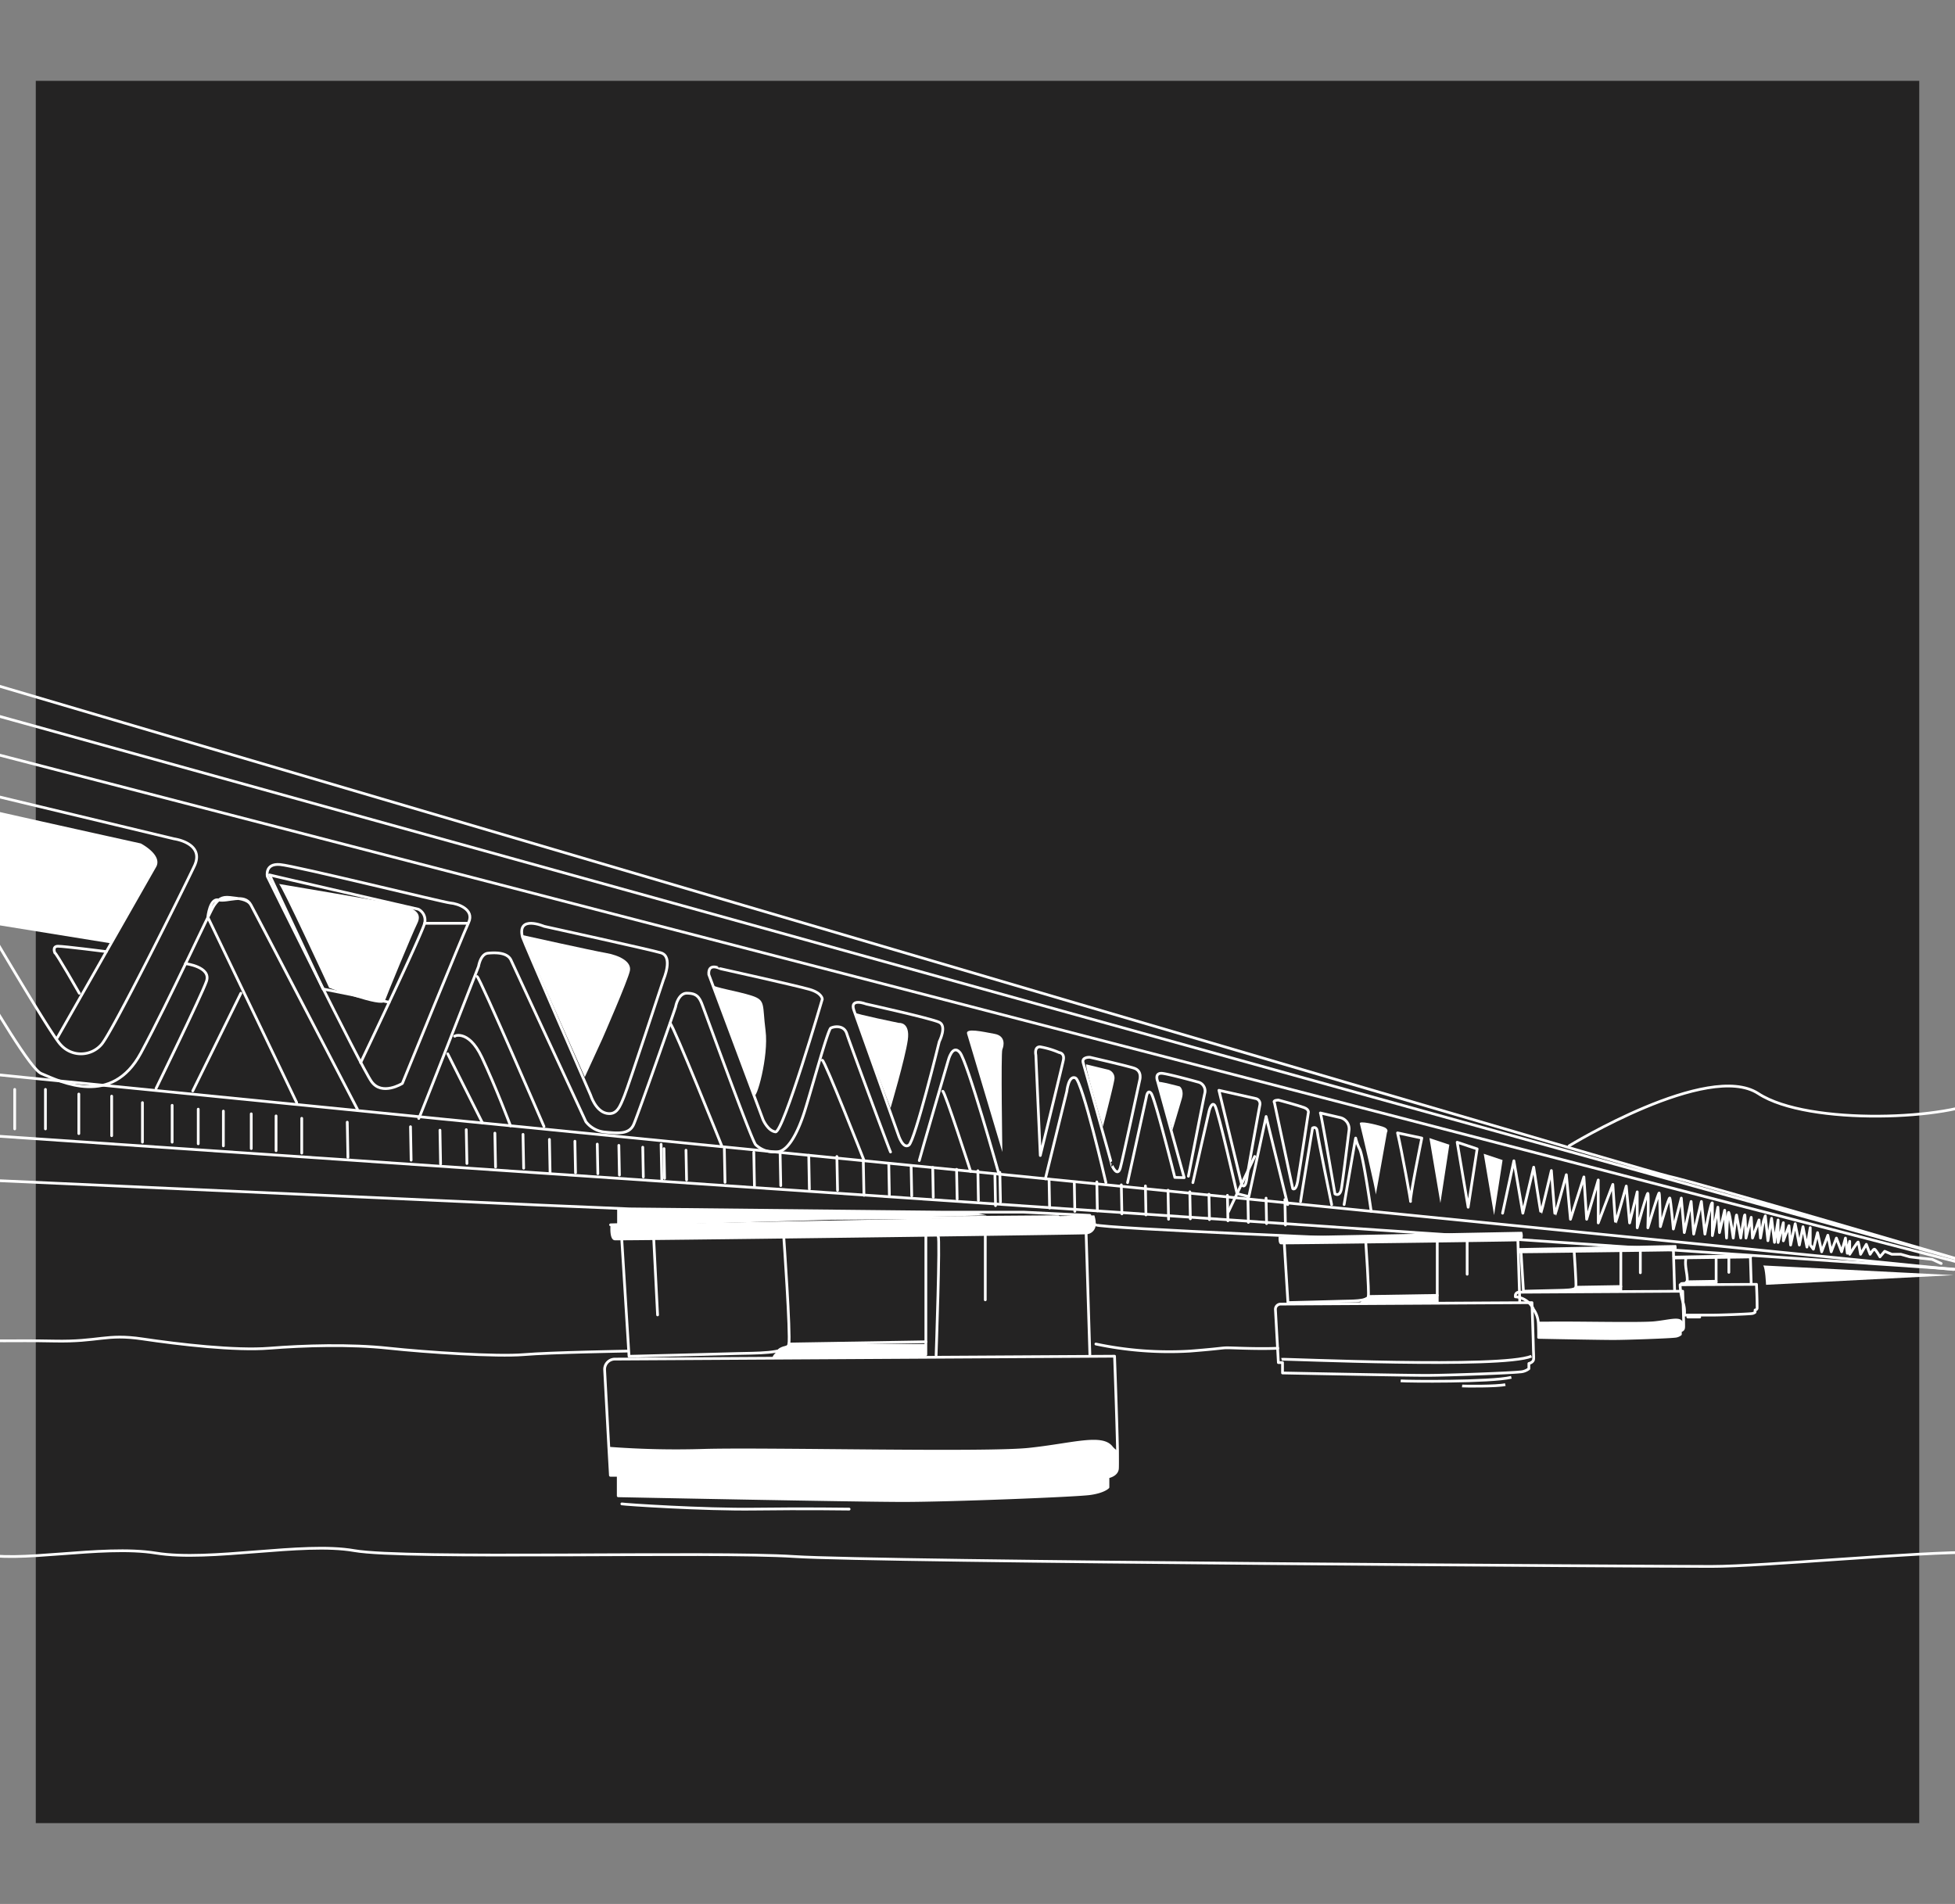 <svg id="Layer_1" data-name="Layer 1" xmlns="http://www.w3.org/2000/svg" viewBox="0 0 472 459.71"><rect x="0" y="0" width="472" height="459.71" fill="#808080" stroke="none"/><defs><style>.cls-1{fill:#242323;}.cls-2,.cls-4{fill:none;stroke:#fff;stroke-width:0.66px;}.cls-2{stroke-linecap:round;stroke-linejoin:round;}.cls-3{fill:#fff;}.cls-4{stroke-miterlimit:10;}</style></defs><rect class="cls-1" x="8.64" y="19.52" width="454.73" height="420.68"/><path class="cls-2" d="M-40.12,161.88l514.37,142.6s-64.56-19-71.46-20.49S-38,154.52-38,154.52"/><line class="cls-2" x1="-37.93" y1="172.53" x2="473.93" y2="305.06"/><path class="cls-2" d="M-16.9,188.41l.57.13,58.35,14s7.53,1,4.9,6.57-20,40.51-22.47,43.14a6.55,6.55,0,0,1-9.8,0c-3.22-3.22-34.89-58.07-34.89-58.07S-23.35,187.93-16.9,188.41Z"/><path class="cls-2" d="M-20.58,193.31a4.9,4.9,0,0,1,4.34-.7c2.37.82,50.12,11.36,50.12,11.36s5,2.63,3.52,5.22-23.54,41.35-23.54,41.35"/><path class="cls-2" d="M71.63,266.23l-10-20.88-11.46-23.9s.47-4.69,2.61-4.16,6.24-1.69,7.79,1.19,25.71,49.33,25.71,49.33c-1.15-2.19-24.88-47.94-25.71-49.33s-2.87-1.52-5-1.78-2.87.52-3.86,1.87S41,241.29,34,254.28s-19.15,7-24.06,4.92-33.53-55.84-36.69-59-11.37-3.48-12-3.48"/><path class="cls-2" d="M64.54,211.62s-.69-3.21,3.09-2.87,39.55,9.17,41.16,9.29,5.84,1.49,4.35,4.7-16,38.86-16,38.86-4.92,3.09-7.45-.46S64.54,211.62,64.54,211.62Z"/><path class="cls-2" d="M101.12,270c-.55,1.74,14.42-36.68,14.42-36.68s.46-3,2.29-3.17,4.67-.21,5.55,1.69l18.07,39a6.59,6.59,0,0,0,4.54,2.5c3,.27,5.89.68,7-1.83s10.15-28.29,10.15-28.49.68-3.24,2.71-3.21,2.84.63,3.59,2.53,12,33,13,34.05a6.43,6.43,0,0,0,5.42,1.69c2.43-.27,4.74-4.54,6.36-9.61s5.62-19.84,6.36-20.24,3.18-.81,3.86,1.35S214.9,278.12,215,278.15"/><path class="cls-2" d="M171.13,235.31l13.1,35.06s1.14,2.68,3,2.93,11.3-32.05,11.3-32.05,0-1.46-3.09-2.36-21.55-5-21.55-5S170.89,232.3,171.13,235.31Z"/><path class="cls-2" d="M126.14,226.29c.21.85,16.46,38.15,16.46,38.15s1.16,3.78,3.78,4.36,3.35-1.74,4.37-4.22,9.46-28.1,9.46-28.1,2.37-5.45-.58-6.4c-2.06-.66-28.25-6.41-28.25-6.41S124.78,220.84,126.14,226.29Z"/><path class="cls-2" d="M206.16,243.94,216.88,274s1.08,3.52,2.55,2.5,7.34-25,7.34-25,1.91-3.75,0-4.67-17.67-4.41-17.67-4.41S205.06,240.84,206.16,243.94Z"/><path class="cls-3" d="M233.49,249.63,242,278.15s-.38-23.91,0-24.77.87-3.25-1.88-3.75S233,248.11,233.49,249.63Z"/><path class="cls-3" d="M215,267.57s3.54-12,4.17-16.44-2.13-4.14-2.13-4.14-10.45-2.13-10.7-2.51Z"/><path class="cls-2" d="M-34.83,256c1.59.39,282.07,28.1,282.07,28.1l224.44,22.43"/><line class="cls-2" x1="-34.83" y1="272" x2="473.33" y2="306.55"/><path class="cls-2" d="M221.94,280.22c.14-.7,7-24.2,7-24.2s1-4,2.8-1.9,9.44,29.4,9.44,29.4"/><path class="cls-2" d="M227.62,263.49c.48,0,6.72,19.36,6.72,19.36"/><path class="cls-2" d="M250.09,254.76s-.46-2,1-2a20,20,0,0,1,4.63,1.38s1.37.11,1,1.86-5.56,23-5.56,23Z"/><polyline class="cls-2" points="-34.83 283.52 128.87 290.91 152.01 291.89 227.62 292.68 247.15 292.68 263.13 293.46"/><polyline class="cls-2" points="147.41 295.74 200.52 294.19 255.47 293.77"/><path class="cls-2" d="M-42.93,375s29.42-2.68,38,0,29.42-2.14,42.59,0,35.36-2.8,47.85-.6,86.44.12,106.27,1.43,208.48,2.39,221.34,2.39,49.84-3.58,64.31-3.4,54-.89,69.14,3.4,33.76,1.48,35.9-2.21"/><path class="cls-3" d="M149,291.76v3.78l89.26-2.08a24.23,24.23,0,0,0-4.82-.78C231.57,292.68,149,291.76,149,291.76Z"/><path class="cls-2" d="M87.08,256.57s14.88-31.19,15.43-33.64a2.94,2.94,0,0,0-1.5-3.39s-36.14-8.29-35.93-8.29L78,238.8,94,242"/><line class="cls-2" x1="102.51" y1="222.93" x2="112.75" y2="222.93"/><path class="cls-3" d="M126,225.75s16.95,3.77,20.2,4.33,6.32,2.06,5.88,4.31-6.65,16.44-6.65,16.44l-4.24,9.24Z"/><path class="cls-2" d="M115.19,235.78c.63.22,16.15,36.22,16.15,36.22"/><path class="cls-2" d="M161.8,247.09c.75.39,12.46,29.59,12.46,29.59"/><path class="cls-2" d="M198.54,256c.6.05,10.1,24.28,10.1,24.28"/><line class="cls-2" x1="262.23" y1="298.02" x2="263.13" y2="327.08"/><path class="cls-3" d="M147.41,295.74s-.38,3.6,1,3.73,112-1.32,113.79-1.45a2.39,2.39,0,0,0,2.35-2.28,6.34,6.34,0,0,0-.34-2.28"/><path class="cls-2" d="M150.13,299.48l1.74,28s22.3-.54,26.17-.67,12,.13,12.42-2.27S189.25,299,189.25,299"/><path class="cls-2" d="M269.78,354.7c-.22,1.55-2.28,1.9-2.28,1.9v2.5s-.95,1.08-4.37,1.55-33.7,1.67-45.13,1.67-68.74-1.15-68.74-1.15v-4.95h-1.89l-.39-6.88-1-18.56a2.48,2.48,0,0,1,2.46-2.62l120.65-.7s.56,15.11.72,22.85C269.82,352.66,269.83,354.34,269.78,354.7Z"/><polyline class="cls-2" points="190.46 324.52 223.53 323.98 223.53 298.6"/><line class="cls-2" x1="223.53" y1="323.98" x2="223.53" y2="327.08"/><path class="cls-3" d="M187.7,326.19s-1.93,1.75-.84,1.75h36.67v-3.42H191.9S187.66,325,187.7,326.19Z"/><line class="cls-2" x1="237.88" y1="298.4" x2="237.88" y2="313.85"/><path class="cls-2" d="M150.13,363.12c.8.16,19.72,1.42,32,1.26s22.88,0,22.88,0"/><path class="cls-3" d="M269.78,354.7c-.22,1.55-2.28,1.9-2.28,1.9v2.5s-.95,1.08-4.37,1.55-33.7,1.67-45.13,1.67-68.74-1.15-68.74-1.15v-4.95h-1.89l-.39-6.88a214.13,214.13,0,0,0,23.35.5c15.74-.39,67.44.86,78-.24s17.81-3.59,20.29-.33a4.67,4.67,0,0,0,1.18,1C269.82,352.66,269.83,354.34,269.78,354.7Z"/><line class="cls-2" x1="366.47" y1="299.71" x2="366.92" y2="314.33"/><path class="cls-3" d="M308.71,298.56s-.2,1.81.52,1.88,56.34-.66,57.24-.73a1.2,1.2,0,0,0,1.18-1.15,3.27,3.27,0,0,0-.17-1.14"/><path class="cls-2" d="M310.08,300.44l.87,14.08s11.22-.27,13.16-.34,6.05.07,6.25-1.14-.6-12.82-.6-12.82"/><path class="cls-2" d="M370.26,328.22c-.11.78-1.14,1-1.14,1v1.26a3.77,3.77,0,0,1-2.2.78c-1.72.23-17,.83-22.7.83s-34.58-.58-34.58-.58V329h-1l-.19-3.47-.52-9.33a1.25,1.25,0,0,1,1.24-1.32l60.69-.35s.28,7.6.36,11.49C370.28,327.2,370.29,328,370.26,328.22Z"/><polyline class="cls-2" points="330.36 313.04 347 312.77 347 300"/><line class="cls-2" x1="347" y1="312.77" x2="347" y2="314.33"/><path class="cls-3" d="M329,313.88s-1,.88-.42.88H347V313H331.09S329,313.29,329,313.88Z"/><line class="cls-2" x1="354.22" y1="299.9" x2="354.22" y2="307.67"/><line class="cls-2" x1="404.02" y1="302.12" x2="404.31" y2="311.65"/><path class="cls-3" d="M366.35,301.37s-.13,1.18.33,1.22,36.75-.43,37.34-.47a.78.78,0,0,0,.76-.75,2,2,0,0,0-.11-.75"/><path class="cls-2" d="M367.24,302.6l.57,9.17,8.58-.21c1.27-.05,3.95,0,4.08-.75s-.4-8.36-.4-8.36"/><path class="cls-2" d="M406.49,319.27c-.05-2.54-.24-7.5-.24-7.5l-39.58.24a.82.82,0,0,0-.81.85l0,.26a5.22,5.22,0,0,1,4.3,2.83l0,.08a6.47,6.47,0,0,1,1.25,3.51c.05,1.11.08,2.24.06,3.38,5.82.12,15.42.29,18,.29,3.74,0,13.68-.39,14.8-.54a2.46,2.46,0,0,0,1.43-.51v-.82s.68-.12.75-.63C406.51,320.59,406.5,320,406.49,319.27Z"/><polyline class="cls-2" points="380.47 310.81 391.32 310.63 391.32 302.31"/><line class="cls-2" x1="391.32" y1="310.63" x2="391.32" y2="311.65"/><path class="cls-3" d="M379.56,311.36s-.63.57-.27.57h12v-1.12H380.94S379.55,311,379.56,311.36Z"/><line class="cls-2" x1="396.03" y1="302.24" x2="396.03" y2="307.31"/><path class="cls-3" d="M406.49,319.27a1.41,1.41,0,0,1-.39-.34c-.81-1.07-3.2-.25-6.66.11s-20.41-.05-25.58.08l-2.43,0,0,.39c.05,1.11.08,2.24.06,3.38,5.82.12,15.42.29,18,.29,3.74,0,13.68-.39,14.8-.54a2.46,2.46,0,0,0,1.43-.51v-.82s.68-.12.75-.63C406.51,320.59,406.5,320,406.49,319.27Z"/><line class="cls-2" x1="422.61" y1="303.82" x2="422.8" y2="310.04"/><path class="cls-3" d="M423,302.84l-19.27.38a7.84,7.84,0,0,1,.49.85c7.12-.09,18.09-.23,18.35-.25a.51.51,0,0,0,.5-.49A1.34,1.34,0,0,0,423,302.84Z"/><path class="cls-2" d="M405.94,309.93c.5-.12,1.12.19,1.43-.74,0-1.86-.62-3.41-.38-5.15"/><path class="cls-2" d="M424.22,315c0-1.66-.15-4.89-.15-4.89l-18.44.1v.1a18,18,0,0,0,.73,4.23,7,7,0,0,1,.3,3c2.61,0,5.54,0,6.48,0,2.45,0,8.93-.26,9.66-.36a1.57,1.57,0,0,0,.93-.33v-.54s.44-.07.49-.41C424.23,315.87,424.23,315.51,424.22,315Z"/><polyline class="cls-2" points="407.25 309.49 414.33 309.37 414.33 303.94"/><line class="cls-2" x1="414.33" y1="309.37" x2="414.33" y2="310.04"/><path class="cls-3" d="M406.66,309.85s-.41.37-.18.37h7.85v-.73h-6.77S406.65,309.59,406.66,309.85Z"/><line class="cls-2" x1="417.4" y1="303.9" x2="417.4" y2="307.21"/><path class="cls-2" d="M407.49,318c1,0,1.92,0,2.88,0"/><path class="cls-2" d="M252.38,284.64l5.19-21.15s.41-3.95,2.08-3.22S267,285.55,267,285.55"/><path class="cls-2" d="M261.51,256.6s7,24.71,6.92,24.69,1.33,3.19,2.05.72c.5-1.7,4.67-21.12,4.67-21.12s.75-2.33-1.4-3-10.62-2.61-10.62-2.61S261.11,255.16,261.51,256.6Z"/><path class="cls-3" d="M262.29,257l5.26,1.28a2.07,2.07,0,0,1,1.49,2.4c-.31,1.94-2.77,11.37-2.77,11.37S261.63,256.81,262.29,257Z"/><path class="cls-2" d="M264.58,295.74c.7.85,71.37,3.74,71.37,3.74h9.79"/><path class="cls-2" d="M272.23,285.55,276.74,265s.28-2.15,1.19-1,5.71,20.29,5.71,20.29l2.26.06L279.46,261s-.85-2.15,1.35-1.81,8.71,2.15,8.71,2.15a2.24,2.24,0,0,1,1.35,2.66c-.45,2-3.95,20-3.95,20"/><path class="cls-3" d="M279.51,261.24c.28-.27,5.32,1.09,5.32,1.09s1.13.74.5,2.94-2.26,7.6-2.26,7.6"/><path class="cls-2" d="M288,285.55c.06-.43,3.93-17.34,3.93-17.34s.65-2.53,1.43-1.18,5.3,21.18,5.3,21.18l2.85.72,4.17-19.35,5.21,21.27"/><path class="cls-2" d="M294.29,263.26,299.77,286s.83,1.43,1.25-1.43c.34-2.38,2.46-14,3.16-17.82a1.29,1.29,0,0,0-1-1.5Z"/><path class="cls-2" d="M109.81,250.2c-.58.15,3.15-2.07,6.53,5.09s6.92,16.56,6.92,16.56"/><line class="cls-2" x1="108.1" y1="254.45" x2="116.51" y2="271.18"/><path class="cls-2" d="M44.77,232.67s6.32.76,5.07,4.29-12.16,25.85-12.16,25.85"/><line class="cls-2" x1="58.15" y1="239.83" x2="46.54" y2="263.4"/><path class="cls-2" d="M19.15,239.83s-5.71-10-5.91-9.75c0,0-.71-1.61.76-1.61s11.67,1.3,11.67,1.3"/><line class="cls-2" x1="53.93" y1="268.28" x2="53.93" y2="276.67"/><line class="cls-2" x1="3.55" y1="263.04" x2="3.55" y2="272.58"/><line class="cls-2" x1="10.97" y1="263.04" x2="10.97" y2="272.58"/><line class="cls-2" x1="19.03" y1="264.16" x2="19.03" y2="273.71"/><line class="cls-2" x1="26.96" y1="264.67" x2="26.96" y2="274.22"/><line class="cls-2" x1="34.39" y1="266.23" x2="34.39" y2="275.78"/><line class="cls-2" x1="41.56" y1="266.88" x2="41.56" y2="275.78"/><line class="cls-2" x1="47.86" y1="267.81" x2="47.86" y2="276.17"/><line class="cls-2" x1="60.66" y1="268.94" x2="60.66" y2="277.33"/><line class="cls-2" x1="66.65" y1="269.44" x2="66.65" y2="277.84"/><line class="cls-2" x1="72.85" y1="270.02" x2="72.85" y2="278.42"/><line class="cls-2" x1="149.41" y1="276.55" x2="149.55" y2="283.73"/><line class="cls-2" x1="83.84" y1="270.95" x2="84" y2="279.44"/><line class="cls-2" x1="99.11" y1="272.05" x2="99.26" y2="280.13"/><line class="cls-2" x1="106.22" y1="272.89" x2="106.37" y2="281.05"/><line class="cls-2" x1="112.57" y1="272.76" x2="112.73" y2="280.93"/><line class="cls-2" x1="119.48" y1="273.6" x2="119.64" y2="281.77"/><line class="cls-2" x1="126.27" y1="273.9" x2="126.43" y2="282.07"/><line class="cls-2" x1="132.65" y1="275.12" x2="132.81" y2="283.29"/><line class="cls-2" x1="138.8" y1="275.55" x2="138.95" y2="283.17"/><line class="cls-2" x1="144.2" y1="276.25" x2="144.34" y2="283.4"/><line class="cls-2" x1="155.18" y1="277" x2="155.32" y2="284.18"/><line class="cls-2" x1="160.31" y1="277.34" x2="160.45" y2="284.52"/><line class="cls-2" x1="165.62" y1="277.73" x2="165.76" y2="284.91"/><line class="cls-2" x1="225.19" y1="281.89" x2="225.32" y2="289.07"/><line class="cls-2" x1="159.61" y1="276.29" x2="159.78" y2="284.78"/><line class="cls-2" x1="174.88" y1="277.38" x2="175.04" y2="285.47"/><line class="cls-2" x1="181.99" y1="278.22" x2="182.15" y2="286.39"/><line class="cls-2" x1="188.34" y1="278.1" x2="188.5" y2="286.27"/><line class="cls-2" x1="195.26" y1="278.94" x2="195.41" y2="287.11"/><line class="cls-2" x1="202.05" y1="279.24" x2="202.21" y2="287.41"/><line class="cls-2" x1="208.43" y1="280.46" x2="208.59" y2="288.62"/><line class="cls-2" x1="214.58" y1="280.89" x2="214.72" y2="288.51"/><line class="cls-2" x1="219.98" y1="281.59" x2="220.12" y2="288.74"/><line class="cls-2" x1="230.95" y1="282.34" x2="231.09" y2="289.52"/><line class="cls-2" x1="236.09" y1="282.68" x2="236.22" y2="289.86"/><line class="cls-2" x1="241.4" y1="283.07" x2="241.54" y2="290.25"/><line class="cls-2" x1="296.34" y1="288.62" x2="296.46" y2="294.77"/><line class="cls-2" x1="240.21" y1="283.83" x2="240.35" y2="291.1"/><line class="cls-2" x1="253.28" y1="284.76" x2="253.41" y2="291.68"/><line class="cls-2" x1="259.37" y1="285.48" x2="259.5" y2="292.48"/><line class="cls-2" x1="264.81" y1="285.38" x2="264.94" y2="292.37"/><line class="cls-2" x1="270.72" y1="286.09" x2="270.86" y2="293.09"/><line class="cls-2" x1="276.54" y1="286.35" x2="276.67" y2="293.35"/><line class="cls-2" x1="282" y1="287.39" x2="282.13" y2="294.39"/><line class="cls-2" x1="287.26" y1="287.77" x2="287.39" y2="294.29"/><line class="cls-2" x1="291.88" y1="288.36" x2="292" y2="294.48"/><line class="cls-2" x1="301.28" y1="289.01" x2="301.4" y2="295.15"/><line class="cls-2" x1="305.67" y1="289.3" x2="305.79" y2="295.44"/><line class="cls-2" x1="310.22" y1="289.63" x2="310.34" y2="295.78"/><line class="cls-2" x1="296.58" y1="292.59" x2="302.92" y2="279.24"/><path class="cls-2" d="M307.68,266.22,312.11,287s.75.69,1.19-1.75,2.56-16.5,2.56-16.5.32-.82-1-1.32-6.18-1.81-6.18-1.81S307.24,265.6,307.68,266.22Z"/><path class="cls-2" d="M318.78,268.73c.19.13,3.52,19.53,3.52,19.53s1.15.81,1.54-1.13c.28-1.44,1.33-9.94,1.86-14.24a2.79,2.79,0,0,0-2.15-3.05Z"/><path class="cls-2" d="M314,290.12c0-.26,2.89-17.75,2.89-17.75s1-.63,1.15.91,3.46,17.57,3.46,17.57"/><path class="cls-2" d="M324.51,290.85s2.7-15.76,2.79-16.06a12.28,12.28,0,0,0,1,2.72c.9,2,2.75,15,2.75,15"/><path class="cls-3" d="M328.31,271.28c.22.78,3.93,16.52,3.85,17.15s2.7-15,2.7-15,.66-.86-1.06-1.41S328.09,270.54,328.31,271.28Z"/><polygon class="cls-3" points="345.11 274.79 347.76 290.47 349.92 276.39 345.11 274.79"/><polygon class="cls-2" points="351.81 275.8 354.46 291.49 356.63 277.41 351.81 275.8"/><polygon class="cls-3" points="358.22 278.58 360.72 293.39 362.77 280.1 358.22 278.58"/><path class="cls-2" d="M337.41,273.54c1,4.18,3.37,17.25,3.13,16.53s2.73-15.28,2.73-15.28Z"/><path class="cls-2" d="M362.77,292.93c.16-.81,2.73-12.65,2.73-12.65l2.16,12.65,2.62-11.11s1.7,11.18,1.77,11.11,2.5-10.3,2.5-10.3.81,10.85.89,10.76,2.72-9.75,2.72-9.75l1,10.76,3.24-10.23.67,10.23,2.8-9.49v10.37l3.52-9.3s.59,9.38.67,9.3,2.57-8.9,2.57-8.9l.81,8.9,1.84-7.5v8.68s2.35-8.61,2.57-8.31,0,8.31,0,8.31,2.58-8.75,2.73-8.39.29,8.1.29,8.1,2.06-7.31,2.28-6.89.85,7.47.85,7.47l1.92-7.47.72,8.33,1.65-7.51.62,7.88,1.86-7.88.85,7.88s1.45-8.18,1.8-7.51v7.87l1.33-6.86.38,6.13,1.26-5.39.45,6.71s.27-6.62.54-6.17,1.08,6.17,1.08,6.17.72-5.9.81-5.54,1,5.54,1,5.54.9-6.26,1-5.54.26,5.54.26,5.54l1.27-5,.31,5,1.57-4.37.36,4.37.72-4.1.44-1.26.63,6,.88-5.4.71,5.8.87-5.4V300l1.27-4.77v4.37l1.35-3.65.4,4.67,1.11-5.15,1,5.15.88-4.43.95,4.92.8-4.69v4.2l.76,1,1-4,1,4.63,1.49-4,.81,4,1.26-3.31,1.26,3.31.92-3.31.45,3.67.58-2.89v3.13s1.95-3.21,2.06-2.94.57,2.94.57,2.94l1.38-2.4.92,2.4s.68-1.17,1-1.23,1.37,1.85,1.37,1.85l1.15-1.34,1.72.72h2.18l2.18.62,2.75.33,2.63.28,2.18,1"/><line class="cls-2" x1="157.79" y1="298.4" x2="158.76" y2="317.49"/><path class="cls-3" d="M172.06,237.78c.24.66,6,1.51,9.44,2.63s2.52,2.15,3.33,8.42-2.26,17.11-2.81,15.64Z"/><path class="cls-3" d="M-18.76,196.72c.57,1.25,15.59,26.21,15.59,26.21l30,4.85,10.6-18.59s1-4.23-4.83-5.51-45.49-10.23-46.14-10.39S-21.94,189.71-18.76,196.72Z"/><path class="cls-3" d="M67.35,213.43c.63.21,12.11,25.07,12.11,25.07s12.83,4.93,13.41,3.29,6.63-16.3,7.89-18.86-.86-3.64-4-4.37S67.35,213.43,67.35,213.43Z"/><path class="cls-3" d="M425.67,305.55c.53.45.71,4.67.71,4.67l45.3-2.33Z"/><path class="cls-2" d="M378.85,276.66s33.57-20.53,45.66-12.62,47,6.29,55.05,1.06,22.15,2.17,38.94,8.88"/><path class="cls-4" d="M309.4,328.2c.56-.14,53.08,2.29,60.34-.74"/><path class="cls-4" d="M338.17,333.41c1.43.14,21.71.34,26.71-.85"/><path class="cls-4" d="M353,334.65c.55.06,8.48.13,10.43-.33"/><path class="cls-2" d="M-21.62,324.52c.36-.48,13.33-2,16.32-1.23s7.5.28,18.37.51,12.49-1.82,21.32-.51,22.37,2.9,30.68,2.24,19.49-1,28.71,0,26.19,2.09,32.65,1.55,25-.85,25-.85"/><path class="cls-2" d="M264.58,324.52a85.26,85.26,0,0,0,22.68,1.71c11-.87,6.21-.89,12.49-.7s8.74,0,8.74,0"/><path class="cls-2" d="M226.51,298.6c.5,0-.5,28.62-.5,28.62"/></svg>